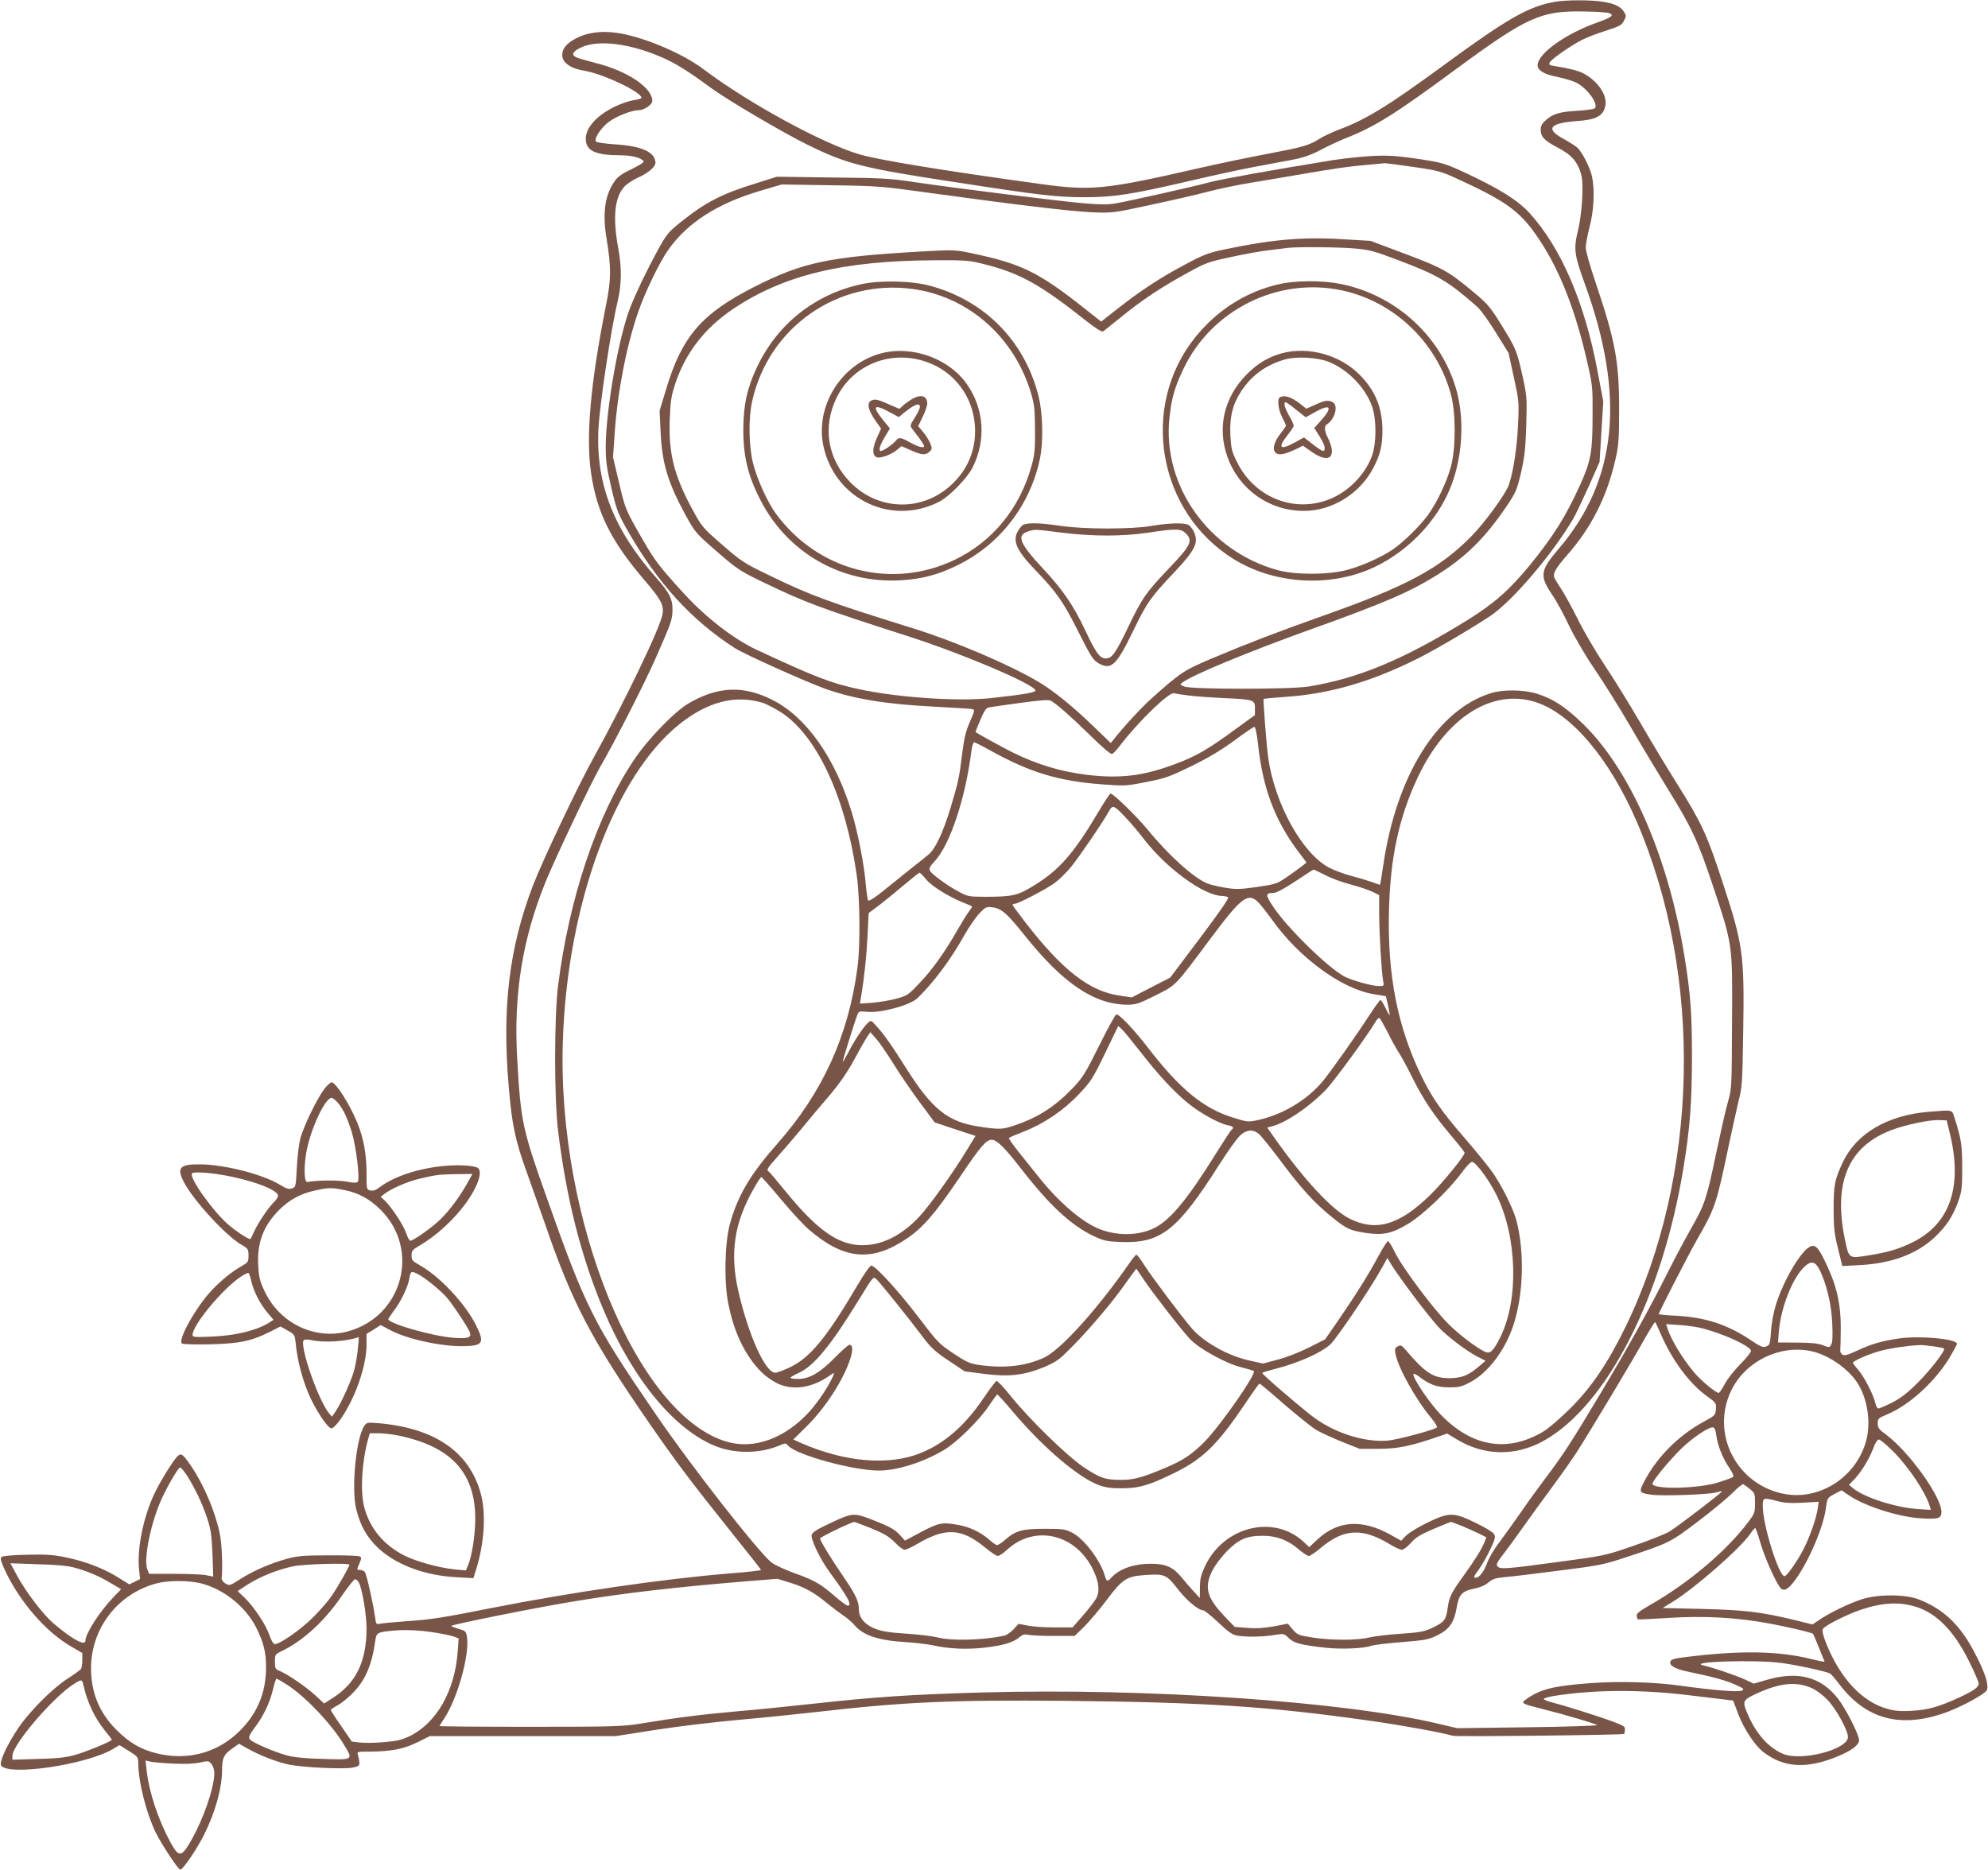 <?xml version="1.0" standalone="no"?>
<!DOCTYPE svg PUBLIC "-//W3C//DTD SVG 20010904//EN"
 "http://www.w3.org/TR/2001/REC-SVG-20010904/DTD/svg10.dtd">
<svg version="1.0" xmlns="http://www.w3.org/2000/svg"
 width="1280pt" height="1204pt" viewBox="0 0 1280 1204"
 preserveAspectRatio="xMidYMid meet">
<g transform="translate(0,1204) scale(0.1,-0.1)"
fill="#795548" stroke="none">
<path d="M10016 12029 c-170 -28 -306 -105 -719 -408 -359 -263 -502 -351
-677 -416 -41 -16 -96 -41 -121 -57 -75 -46 -105 -54 -329 -97 -118 -22 -325
-65 -460 -96 -594 -136 -685 -145 -1010 -100 -630 87 -1033 153 -1163 190
-238 69 -718 331 -1007 549 -139 105 -397 213 -563 235 -99 14 -192 0 -260
-37 -61 -33 -87 -65 -87 -107 0 -48 53 -86 140 -100 122 -20 370 -137 370
-175 0 -4 -22 -11 -50 -15 -27 -4 -80 -22 -118 -40 -123 -59 -196 -142 -190
-217 5 -71 64 -97 221 -98 75 0 137 -16 151 -39 4 -6 -28 -26 -77 -50 -64 -30
-90 -49 -111 -80 -62 -89 -78 -206 -50 -371 30 -186 30 -257 -5 -430 -99 -497
-130 -845 -95 -1078 37 -253 129 -437 340 -684 109 -127 129 -163 120 -222
-14 -86 -239 -555 -447 -931 -101 -182 -326 -658 -387 -816 -154 -402 -201
-788 -156 -1302 20 -239 42 -343 115 -544 33 -93 85 -240 116 -328 178 -520
300 -750 688 -1311 166 -239 255 -357 510 -676 107 -133 195 -245 195 -248 0
-4 -94 -14 -209 -23 -423 -35 -1007 -120 -1521 -221 -331 -66 -394 -75 -552
-86 -79 -6 -155 -13 -170 -16 -25 -6 -27 -4 -33 42 -13 91 -55 277 -66 291 -6
7 -20 13 -30 13 -23 0 -23 -1 -4 44 14 34 14 37 -2 44 -10 4 -101 7 -203 6
-156 0 -197 -4 -262 -22 -108 -30 -214 -76 -298 -129 -70 -45 -73 -46 -99 -30
-15 9 -25 24 -24 34 8 62 2 221 -12 287 -29 142 -103 315 -185 436 -50 73 -62
83 -82 67 -25 -19 -115 -163 -153 -244 -71 -148 -113 -353 -100 -485 l7 -67
-35 -17 -35 -17 -73 46 c-95 58 -208 102 -334 128 -83 17 -126 20 -252 17 -97
-2 -157 -8 -164 -15 -9 -9 -2 -33 29 -98 94 -195 258 -383 415 -475 l77 -45 0
-45 c0 -25 -4 -50 -8 -57 -4 -6 -43 -35 -87 -63 -96 -62 -240 -206 -313 -312
-73 -106 -129 -225 -115 -247 44 -70 546 4 719 105 l43 26 61 -38 c55 -34 60
-40 60 -73 0 -121 49 -318 111 -449 36 -74 146 -242 160 -242 17 0 107 133
153 225 73 146 116 302 116 420 0 74 12 98 64 134 l45 32 53 -30 c82 -46 192
-89 271 -105 90 -18 347 -30 407 -19 39 8 45 12 44 33 -1 14 -5 35 -9 47 -7
23 -6 23 71 23 142 1 222 16 311 60 l81 40 599 0 598 0 255 40 c140 22 383 51
540 65 157 14 380 37 495 50 563 65 878 79 1605 72 898 -9 1314 -36 1960 -128
194 -27 458 -75 535 -97 25 -7 1095 5 1102 12 2 1 4 13 5 26 3 22 -6 27 -87
57 -86 32 -303 100 -392 123 -24 6 -43 15 -43 19 0 5 30 14 68 20 255 40 545
42 852 6 118 -14 234 -28 257 -31 l42 -5 32 -85 c36 -96 109 -206 163 -247
133 -102 280 -110 482 -26 88 37 134 72 134 103 0 34 -84 200 -135 266 -110
143 -261 182 -467 120 l-76 -22 -56 26 c-53 25 -203 76 -271 92 -99 24 341 37
505 15 98 -13 297 -56 315 -69 6 -4 32 -34 57 -67 167 -220 380 -283 658 -193
104 33 280 126 293 155 14 31 -14 118 -79 240 -93 179 -200 281 -359 343 -87
34 -259 35 -365 2 -82 -26 -212 -89 -277 -134 l-43 -29 -126 31 c-209 50 -310
62 -584 69 l-255 6 62 38 c144 88 440 347 504 442 13 19 27 35 30 35 3 0 19
-44 34 -97 27 -92 95 -245 127 -287 23 -29 53 -12 102 57 88 124 178 339 193
459 8 61 9 62 54 87 l46 24 45 -31 c102 -70 315 -139 459 -149 119 -8 139 -2
139 41 0 98 -209 388 -357 498 -45 33 -53 43 -53 71 0 31 4 35 57 57 143 59
307 207 403 363 27 45 50 87 50 93 0 32 -238 54 -371 35 -112 -16 -178 -35
-272 -79 -61 -28 -82 -34 -95 -25 -9 6 -15 19 -13 29 1 11 3 75 3 144 1 150
-27 273 -94 412 -47 99 -67 123 -97 113 -58 -18 -174 -211 -226 -375 -16 -51
-29 -120 -32 -173 -6 -83 -8 -89 -31 -98 -21 -8 -36 -2 -106 45 -145 97 -287
143 -473 153 -62 3 -113 8 -113 10 0 11 192 385 247 481 116 202 125 229 202
597 22 105 51 235 64 290 24 94 26 120 31 456 8 494 -1 557 -135 964 -96 294
-133 375 -280 610 -69 110 -183 298 -252 418 -70 120 -172 284 -226 365 -54
81 -131 212 -171 292 -40 80 -89 170 -110 200 -20 30 -40 63 -43 73 -9 25 11
60 83 142 158 180 258 378 313 624 19 83 22 127 22 321 0 302 -25 435 -150
806 -37 108 -65 208 -65 230 0 21 12 82 25 134 28 105 34 239 15 325 -13 57
-62 154 -94 184 -12 11 -53 37 -91 58 -116 63 -88 100 84 113 132 9 176 34
188 103 11 68 -53 159 -145 206 -34 17 -94 32 -185 46 -32 5 -36 8 -28 24 12
22 137 109 209 145 29 15 94 40 145 56 105 35 107 36 126 72 12 24 12 30 -3
52 -22 35 -61 53 -137 65 -74 12 -232 12 -303 0z m347 -74 c31 -13 14 -27 -79
-60 -206 -73 -384 -201 -384 -276 0 -32 45 -59 126 -74 43 -9 98 -25 121 -36
72 -35 150 -143 120 -167 -7 -5 -55 -12 -107 -15 -117 -7 -160 -19 -205 -59
-26 -22 -35 -38 -35 -62 0 -47 22 -71 112 -118 87 -45 127 -91 149 -173 17
-60 5 -254 -21 -360 -29 -118 -24 -155 43 -340 264 -723 211 -1267 -168 -1710
-119 -140 -124 -172 -40 -297 26 -37 73 -124 105 -192 35 -73 102 -189 165
-282 59 -86 164 -254 233 -373 69 -119 177 -299 240 -401 152 -244 196 -339
291 -625 128 -384 126 -371 123 -878 -2 -423 -2 -428 -27 -515 -14 -48 -47
-195 -75 -327 -62 -297 -73 -330 -161 -485 -39 -69 -104 -190 -144 -270 -123
-246 -260 -493 -438 -790 -193 -322 -235 -388 -357 -550 -47 -63 -121 -164
-162 -225 -42 -60 -103 -145 -135 -188 -33 -42 -67 -101 -77 -130 -20 -55 -51
-97 -73 -97 -19 0 -17 4 22 58 19 27 51 83 70 124 31 64 35 80 25 98 -7 13
-56 43 -118 73 -144 70 -171 70 -315 0 -59 -29 -121 -67 -136 -84 l-29 -31
-73 41 c-183 100 -337 89 -469 -35 l-50 -47 -41 38 c-193 174 -512 93 -631
-162 -25 -53 -32 -80 -32 -135 l-1 -69 -40 44 c-22 24 -58 65 -79 91 -52 64
-101 86 -196 86 -109 0 -204 -33 -255 -90 -25 -28 -30 -26 -43 18 -29 96 -132
231 -205 270 -49 25 -60 27 -182 27 -145 0 -187 -12 -257 -74 -20 -17 -41 -31
-48 -31 -7 0 -30 16 -51 35 -52 46 -123 81 -194 94 -107 20 -130 16 -243 -44
l-105 -56 -31 34 c-36 40 -67 56 -189 104 -111 42 -121 41 -266 -28 -78 -36
-111 -57 -115 -73 -8 -27 57 -161 117 -242 117 -159 146 -214 115 -214 -7 0
-44 27 -83 61 -91 79 -130 102 -261 149 -59 21 -125 52 -145 67 -77 57 -519
621 -745 953 -407 594 -452 685 -710 1415 -151 426 -161 475 -184 878 -24 414
34 771 182 1136 63 155 289 631 350 738 102 177 282 530 359 703 103 234 109
250 109 319 0 64 -22 107 -101 196 -278 313 -393 608 -376 961 8 159 80 640
123 819 27 113 28 219 5 345 -37 199 -24 330 39 398 16 18 56 44 87 58 66 29
113 69 113 96 0 67 -87 107 -253 118 -65 4 -123 12 -129 18 -17 17 33 92 86
130 49 35 143 72 185 72 38 0 91 36 91 60 0 86 -162 194 -367 245 -54 14 -108
29 -120 35 -38 16 -27 39 30 65 108 51 316 25 520 -65 88 -38 163 -85 313
-195 106 -78 465 -289 619 -365 258 -127 352 -151 961 -244 544 -84 649 -96
829 -96 185 0 297 17 671 104 154 36 342 77 419 91 77 14 185 35 240 45 76 14
122 30 189 65 49 26 122 60 163 76 187 74 315 154 708 444 458 337 547 377
825 371 80 -1 153 -6 163 -11z m1354 -8095 c44 -91 75 -219 80 -341 4 -77 2
-123 -6 -137 -11 -20 -12 -21 -54 -5 -30 12 -78 17 -166 17 l-123 1 5 67 c12
147 79 326 152 407 51 56 81 54 112 -9z m-1022 -415 c72 -165 183 -315 294
-395 60 -43 62 -46 59 -85 -3 -38 -5 -41 -83 -83 -157 -86 -295 -224 -375
-376 -41 -77 -38 -81 49 -92 73 -9 367 2 410 15 19 6 36 9 38 7 5 -4 -279
-222 -337 -258 -25 -16 -129 -57 -231 -92 -185 -64 -186 -64 -490 -105 -333
-45 -371 -48 -388 -27 -9 11 -1 27 38 77 27 35 85 114 127 174 43 61 126 175
185 255 59 80 132 183 162 230 78 121 362 594 436 728 35 62 66 111 68 108 3
-3 20 -39 38 -81z m270 40 c138 -37 297 -110 309 -142 3 -7 -27 -46 -67 -86
-40 -40 -86 -99 -102 -130 -17 -31 -34 -57 -39 -57 -18 0 -115 80 -158 132
-76 90 -150 213 -173 287 l-7 24 88 -6 c49 -3 116 -13 149 -22z m1484 -115
c35 -5 65 -11 68 -14 11 -11 -86 -137 -171 -222 -68 -67 -110 -99 -165 -127
-40 -20 -79 -37 -87 -37 -7 0 -15 15 -19 33 -11 52 -71 169 -109 214 -20 22
-36 44 -36 47 0 12 106 58 178 77 68 18 180 34 252 37 14 1 54 -3 89 -8z
m-787 -31 c115 -25 248 -119 305 -217 59 -101 79 -246 49 -358 -61 -231 -292
-384 -519 -346 -313 54 -487 388 -349 670 91 186 311 294 514 251z m-611 -544
c8 -64 41 -145 84 -209 24 -36 30 -53 22 -58 -7 -5 -48 -20 -92 -34 -127 -41
-425 -47 -425 -9 0 20 106 148 186 227 72 70 178 141 204 136 10 -2 17 -20 21
-53z m1139 -102 c100 -101 207 -261 235 -352 l7 -24 -83 5 c-144 10 -345 74
-419 135 l-25 21 41 43 c44 49 93 130 119 202 10 27 24 47 33 47 8 0 49 -35
92 -77z m-10986 -155 c53 -84 101 -186 131 -278 23 -71 28 -108 33 -229 l5
-144 -44 9 c-24 5 -117 9 -206 9 l-163 0 -11 28 c-25 59 16 274 81 430 36 87
117 227 130 227 6 0 25 -24 44 -52z m10063 -87 c31 -25 33 -30 33 -90 0 -60
-3 -68 -42 -120 -138 -186 -388 -397 -633 -536 -71 -41 -89 -56 -87 -71 2 -10
5 -20 7 -22 2 -2 91 2 198 9 230 15 439 3 650 -36 124 -23 276 -59 281 -67 2
-2 18 -41 37 -87 19 -47 35 -88 37 -91 1 -3 -37 4 -85 16 -211 53 -459 57
-810 13 -68 -8 -93 -15 -98 -28 -10 -26 29 -48 113 -66 160 -33 243 -56 304
-83 56 -25 61 -30 43 -39 -21 -11 -184 2 -397 32 -167 23 -390 30 -578 16
-240 -18 -320 -38 -414 -104 -36 -25 -31 -28 104 -62 145 -36 343 -95 353
-104 4 -4 -197 -11 -446 -14 l-454 -6 -124 29 c-606 144 -1881 231 -2937 201
-460 -13 -690 -29 -1072 -71 -146 -16 -371 -39 -500 -50 -228 -20 -387 -40
-635 -81 -109 -17 -173 -19 -702 -19 -321 0 -583 2 -583 5 0 2 12 21 26 42 89
130 171 424 150 536 -6 31 -11 36 -51 47 -25 7 -47 16 -50 19 -5 8 557 121
805 161 323 53 647 90 1085 126 l210 17 85 -26 c90 -28 154 -63 235 -131 28
-23 73 -57 100 -76 28 -18 63 -48 78 -67 56 -65 156 -98 332 -108 61 -4 137
-13 170 -20 102 -23 215 -28 329 -16 123 14 188 33 229 67 22 19 34 22 60 16
18 -4 91 -7 164 -7 l132 0 62 60 c33 33 99 111 145 172 100 134 129 152 244
160 128 9 140 4 211 -87 57 -75 135 -140 166 -140 8 0 51 -35 97 -78 65 -62
92 -80 122 -85 59 -10 170 -8 239 4 61 10 62 10 92 -19 33 -33 78 -45 238 -63
102 -11 249 -5 295 13 14 5 101 16 194 23 154 13 174 16 232 45 77 38 107 82
124 182 14 81 34 102 113 118 37 7 70 22 90 39 27 23 45 29 107 35 41 3 199
22 350 42 256 32 286 38 430 86 277 91 283 94 461 229 90 68 191 152 224 185
33 34 65 59 70 56 6 -3 25 -17 42 -31z m175 -77 c47 -13 88 -15 166 -11 l102
6 -6 -42 c-9 -63 -49 -178 -90 -260 -39 -77 -109 -177 -124 -177 -37 0 -140
330 -140 449 0 58 1 58 92 35z m-5832 -176 c83 -34 114 -53 151 -90 25 -27 54
-48 63 -48 10 0 45 16 79 36 187 110 289 104 444 -25 34 -28 68 -51 77 -51 9
0 36 18 60 40 177 163 439 104 552 -125 40 -80 47 -142 22 -188 -8 -16 -45
-64 -83 -108 l-69 -79 -116 0 c-64 0 -143 5 -174 12 l-58 11 -32 -35 c-18 -20
-46 -38 -62 -42 -141 -29 -338 -34 -429 -10 -33 8 -124 19 -203 24 -109 7
-155 15 -199 32 -65 26 -103 71 -103 123 0 53 -20 95 -97 208 -77 111 -153
236 -153 250 0 8 196 103 220 106 3 1 52 -18 110 -41z m3801 16 c35 -14 85
-37 112 -50 l47 -24 -15 -38 c-19 -45 -63 -114 -130 -207 -81 -112 -94 -138
-104 -211 -11 -78 -22 -91 -108 -131 -43 -20 -78 -26 -195 -34 -79 -5 -170
-16 -203 -24 -78 -19 -244 -19 -365 0 -89 14 -97 17 -127 52 l-31 37 -89 -17
c-61 -11 -113 -15 -171 -10 l-82 6 -68 71 c-112 118 -130 185 -76 292 16 33
58 88 94 125 76 77 127 99 231 99 88 0 160 -27 228 -85 29 -25 59 -45 68 -45
8 0 43 23 77 52 149 125 268 131 447 22 31 -19 65 -34 75 -34 11 0 37 20 59
45 32 36 61 53 145 89 58 24 108 45 111 45 3 1 34 -11 70 -25z m-8936 -268
c89 -24 162 -55 237 -100 l68 -40 -53 -55 c-88 -93 -177 -232 -177 -276 0 -38
-84 7 -208 113 -67 58 -177 203 -233 307 l-42 78 174 -6 c114 -3 195 -10 234
-21z m1775 17 c0 -10 -70 -134 -113 -198 -22 -33 -77 -96 -121 -140 -84 -84
-226 -181 -250 -172 -8 3 -21 28 -31 56 -21 65 -100 184 -159 241 l-46 44 66
43 c78 50 191 95 289 116 70 15 365 24 365 10z m60 -113 c22 -40 50 -207 50
-295 0 -213 -66 -351 -214 -447 l-59 -38 -56 52 c-60 55 -178 136 -229 157
-30 12 -32 17 -32 60 0 45 2 48 37 65 144 68 286 199 397 364 39 56 75 102 82
102 8 0 18 -9 24 -20z m-1021 -5 c146 -35 289 -147 359 -283 48 -94 66 -163
65 -263 -1 -159 -56 -293 -168 -404 -144 -144 -339 -196 -541 -145 -101 26
-172 68 -256 152 -108 108 -161 237 -162 393 0 259 172 483 424 549 72 19 199
19 279 1z m11046 -152 c133 -41 244 -154 340 -345 36 -72 65 -139 65 -148 0
-25 -27 -45 -120 -89 -132 -61 -205 -82 -308 -88 -71 -4 -108 -2 -158 12 -163
44 -305 196 -395 420 -22 55 -28 84 -22 95 14 23 157 95 248 125 136 45 243
51 350 18z m-9524 -168 c48 -8 99 -19 114 -25 l28 -11 -6 -84 c-18 -252 -135
-459 -307 -544 -54 -26 -83 -33 -170 -40 -58 -5 -127 -6 -155 -2 l-50 6 -67
98 c-38 54 -68 101 -68 105 0 4 20 18 45 31 24 13 69 50 100 82 79 82 120 180
141 331 7 54 14 58 114 67 85 8 175 3 281 -14z m-960 -336 c116 -75 286 -254
364 -385 60 -99 62 -97 -132 -91 -117 3 -188 10 -233 22 -88 24 -231 86 -243
106 -8 12 0 29 31 71 58 76 98 160 119 246 9 39 20 72 23 72 4 0 36 -19 71
-41z m-1315 4 c24 -112 74 -217 139 -297 25 -31 45 -57 45 -59 0 -10 -165 -78
-236 -98 -61 -17 -115 -23 -241 -26 l-163 -5 0 25 c0 73 269 386 401 466 44
27 47 26 55 -6z m11134 -26 c25 -12 68 -44 95 -72 58 -59 139 -208 133 -245
-11 -80 -301 -152 -416 -105 -93 39 -172 126 -226 249 -40 91 -38 97 52 139
154 71 260 81 362 34z m-10556 -484 c78 -4 138 -1 174 7 53 12 57 11 74 -10
10 -12 18 -38 18 -59 -1 -94 -69 -292 -148 -431 -64 -112 -80 -113 -134 -15
-79 145 -138 323 -154 465 l-7 63 29 -7 c16 -4 82 -10 148 -13z"/>
<path d="M8750 11029 c-52 -5 -122 -13 -155 -18 -441 -72 -732 -125 -808 -145
-99 -27 -500 -117 -605 -136 -48 -8 -98 -8 -195 0 -157 13 -849 100 -1097 137
-158 24 -210 27 -531 30 l-357 5 -130 -41 c-221 -68 -326 -121 -485 -248 -87
-70 -94 -79 -155 -190 -72 -133 -130 -253 -174 -363 -74 -186 -158 -662 -158
-900 0 -86 6 -133 36 -260 33 -142 42 -165 101 -270 194 -342 415 -584 695
-764 65 -41 464 -220 588 -264 185 -64 384 -97 700 -113 118 -6 225 -13 237
-15 21 -4 21 -5 -12 -82 -27 -60 -37 -105 -50 -206 -19 -155 -23 -174 -74
-346 -49 -161 -99 -269 -144 -304 -17 -15 -67 -55 -111 -89 -43 -34 -121 -97
-174 -140 -66 -53 -98 -73 -103 -65 -3 7 -10 51 -14 98 -10 127 -50 333 -90
466 -108 355 -293 617 -514 728 -186 93 -348 86 -535 -22 -91 -52 -267 -234
-355 -367 -239 -358 -418 -893 -488 -1455 -25 -203 -25 -722 0 -930 54 -442
149 -816 296 -1163 191 -448 460 -771 727 -873 123 -47 281 -44 401 7 40 17
42 17 58 -1 54 -60 419 -160 583 -160 119 0 286 53 419 132 81 47 230 194 288
282 28 41 53 76 56 76 4 0 50 -51 103 -114 195 -231 425 -426 557 -472 39 -14
81 -19 149 -18 106 0 177 22 342 104 176 88 269 180 444 439 48 72 90 131 93
131 3 0 38 -28 76 -61 135 -119 247 -210 288 -236 23 -15 96 -48 161 -75 l120
-48 121 0 c125 0 211 18 386 79 l57 19 58 -35 c178 -109 381 -113 564 -11 406
227 764 926 899 1757 42 254 54 416 55 706 0 284 -8 403 -45 635 -100 641
-343 1207 -648 1510 -117 115 -196 168 -306 203 -85 26 -214 28 -293 4 -347
-106 -613 -533 -697 -1117 -9 -63 -18 -116 -19 -117 -1 -2 -25 6 -53 17 -28
10 -88 28 -134 40 -46 12 -110 36 -142 53 -173 91 -351 414 -392 711 -10 70
-33 370 -29 375 2 2 63 8 136 13 289 19 556 97 858 248 115 58 338 189 465
273 140 93 399 396 533 624 16 26 60 120 100 208 l71 160 12 195 12 195 -38
200 c-82 436 -233 788 -436 1012 -76 84 -200 161 -429 267 -118 54 -134 59
-285 82 -167 25 -228 27 -385 13z m350 -64 c171 -25 174 -26 319 -93 292 -136
379 -202 497 -383 128 -194 227 -447 301 -769 37 -160 38 -171 37 -350 0 -239
-10 -296 -79 -450 -92 -203 -171 -330 -322 -516 -135 -164 -231 -249 -406
-358 -409 -253 -701 -375 -1022 -427 -113 -19 -758 -19 -800 0 -29 12 -30 13
-10 27 64 48 417 194 805 334 489 175 652 245 829 355 183 113 309 237 444
434 68 101 73 112 100 226 23 100 29 151 34 305 5 177 4 190 -22 310 -38 171
-44 185 -136 334 -73 118 -90 139 -177 211 -169 142 -202 160 -492 268 l-176
66 -171 10 c-262 17 -464 -1 -768 -65 -105 -22 -136 -34 -252 -96 -159 -84
-290 -170 -436 -285 l-107 -84 -105 83 c-300 237 -407 290 -733 358 -98 21
-112 22 -310 11 -604 -34 -771 -69 -1085 -228 -340 -173 -466 -319 -568 -659
l-42 -139 6 -130 c9 -208 46 -332 165 -549 58 -105 63 -111 198 -228 131 -114
148 -125 299 -198 272 -131 361 -164 925 -345 348 -111 813 -308 827 -351 4
-13 -79 -27 -290 -50 -212 -22 -597 4 -847 58 -178 38 -279 77 -657 253 -148
69 -325 206 -466 359 -165 181 -190 214 -270 353 -110 191 -111 193 -152 368
l-38 160 11 160 c18 262 78 569 153 781 43 125 140 324 193 397 124 174 314
296 590 378 l139 41 316 -5 c300 -4 331 -7 613 -46 587 -81 935 -122 1068
-128 134 -5 137 -5 375 47 132 28 299 66 370 85 72 19 202 46 290 60 88 15
234 39 325 55 204 35 298 49 420 59 52 5 100 9 107 10 6 0 89 -10 183 -24z
m-380 -525 c94 -8 123 -15 277 -73 262 -99 326 -137 516 -304 20 -18 73 -91
118 -164 l82 -132 34 -156 c33 -151 34 -161 27 -306 -6 -142 -30 -304 -59
-387 -19 -57 -157 -247 -243 -333 -203 -206 -417 -321 -947 -508 -312 -111
-481 -176 -722 -277 -182 -77 -202 -91 -389 -258 -62 -55 -181 -184 -242 -262
l-20 -25 -109 105 c-134 130 -255 228 -353 287 -188 112 -538 262 -815 348
-538 167 -660 212 -922 340 -164 79 -180 90 -303 197 -126 109 -131 116 -190
224 -119 219 -155 360 -148 578 5 123 9 153 36 236 65 196 188 356 370 479
327 220 711 313 1307 315 196 1 217 -1 315 -26 229 -58 358 -130 657 -367 59
-46 97 -70 105 -65 7 4 61 48 121 96 131 107 260 192 425 282 114 63 132 70
279 101 86 19 197 39 247 44 50 6 105 13 121 15 62 7 324 5 425 -4z m-1065
-2879 c44 -6 148 -13 230 -17 189 -8 195 -11 195 -66 l0 -43 -135 -98 c-171
-125 -244 -167 -378 -217 -204 -77 -355 -95 -566 -70 -173 21 -327 68 -486
147 -72 37 -218 117 -233 128 -2 2 12 37 30 79 23 55 38 78 53 80 11 3 101 15
200 29 131 18 185 22 200 15 36 -19 128 -100 256 -225 80 -79 131 -122 140
-118 8 3 30 27 49 52 116 153 317 348 349 339 9 -3 52 -10 96 -15z m-2747 -46
c29 -9 87 -40 130 -68 227 -155 407 -546 478 -1042 21 -146 24 -457 5 -595
-58 -440 -225 -806 -516 -1135 -176 -200 -257 -337 -307 -523 -32 -121 -37
-374 -8 -511 27 -134 69 -241 129 -333 56 -85 110 -137 183 -175 99 -50 227
-32 340 49 30 20 31 21 24 2 -21 -56 -97 -171 -153 -233 -158 -174 -358 -247
-534 -195 -578 170 -1093 1428 -1055 2579 28 881 331 1705 750 2041 182 145
358 191 534 139z m4975 5 c231 -71 478 -362 654 -768 431 -996 403 -2283 -71
-3257 -116 -237 -221 -392 -361 -530 -61 -60 -137 -126 -170 -145 -232 -137
-462 -97 -664 116 -70 74 -171 224 -171 254 0 7 13 2 33 -12 71 -55 118 -72
197 -72 66 0 82 4 138 34 112 60 218 198 273 357 67 195 77 468 24 679 -21 82
-103 245 -167 331 -30 40 -103 129 -163 199 -151 173 -217 268 -285 409 -152
315 -217 646 -207 1055 8 344 63 602 183 859 180 386 476 578 757 491z m-1783
-272 c30 -284 109 -494 263 -697 l49 -65 -28 -23 c-16 -13 -60 -44 -97 -70
-66 -45 -72 -47 -195 -65 -113 -16 -136 -16 -207 -4 -44 8 -93 19 -109 26 -87
33 -252 182 -389 350 -70 85 -219 230 -237 230 -4 0 -40 -55 -80 -122 -154
-260 -249 -369 -404 -465 -112 -70 -143 -78 -321 -78 -102 0 -114 2 -165 29
-75 39 -177 113 -191 137 -9 17 -4 27 30 64 99 107 198 407 236 713 4 28 11
52 17 52 5 0 55 -25 110 -56 252 -139 434 -194 713 -215 145 -11 154 -11 285
15 123 24 149 33 292 103 111 54 190 102 275 164 65 48 123 88 129 88 7 1 16
-41 24 -111z m-850 -475 c30 -32 84 -95 118 -140 146 -188 384 -361 502 -363
14 0 30 -4 37 -8 8 -5 -51 -90 -180 -262 l-192 -255 -124 -64 -124 -64 -80 12
c-191 27 -366 163 -601 466 -47 61 -86 113 -86 118 0 4 6 7 14 7 22 0 206 96
258 135 26 19 73 65 104 102 52 64 208 292 246 362 22 40 32 35 108 -46z
m1282 -368 c37 -20 111 -47 165 -61 53 -14 116 -35 140 -47 l43 -21 0 -115 c0
-129 15 -379 25 -435 7 -36 7 -36 -27 -36 -43 0 -168 35 -219 60 -103 53 -368
311 -460 449 -53 79 -53 91 3 91 16 0 69 29 139 75 61 41 114 75 117 75 3 0
36 -16 74 -35z m-2570 -27 c36 -44 143 -111 239 -150 30 -12 56 -23 58 -25 1
-1 -8 -17 -22 -35 -13 -18 -46 -71 -73 -118 -77 -136 -159 -252 -242 -339 -72
-77 -81 -83 -147 -101 -38 -11 -108 -23 -154 -27 l-84 -6 7 44 c22 132 36 270
42 396 l7 143 76 57 c41 32 113 91 160 131 46 39 88 72 92 72 3 0 22 -19 41
-42z m2142 -151 c17 -18 57 -69 90 -115 173 -242 447 -441 650 -474 l79 -13
14 -59 c7 -33 12 -61 10 -63 -2 -1 -14 20 -27 47 -13 28 -27 50 -32 50 -4 0
-37 -45 -73 -101 -85 -131 -248 -361 -299 -423 -103 -122 -260 -216 -422 -250
-58 -12 -64 -12 -161 19 -187 59 -338 184 -540 446 -95 123 -189 222 -206 216
-7 -2 -56 -92 -110 -201 -88 -177 -106 -206 -170 -273 -112 -117 -222 -189
-371 -239 -81 -28 -99 -29 -231 -9 -202 30 -303 111 -470 375 -94 149 -144
221 -196 277 -30 34 -31 34 -51 16 -29 -26 -90 -118 -127 -192 -18 -34 -34
-61 -35 -60 -3 4 74 251 95 306 8 21 13 22 66 17 88 -8 273 43 320 88 102 98
213 246 303 407 29 51 72 114 96 139 40 42 46 44 84 39 58 -7 95 -40 206 -179
248 -311 450 -447 662 -448 56 0 74 6 182 60 135 68 119 51 358 371 197 264
239 295 306 226z m828 -830 c22 -45 55 -105 73 -133 18 -28 58 -101 88 -162
68 -138 141 -247 252 -377 47 -55 85 -104 85 -109 0 -20 -142 -194 -222 -272
-197 -192 -346 -237 -516 -153 -113 55 -293 248 -486 521 l-47 67 28 7 c89 22
237 121 345 231 55 56 267 347 326 445 8 15 19 25 24 22 5 -3 27 -42 50 -87z
m-1592 -127 c119 -153 217 -259 309 -334 76 -63 200 -131 255 -142 35 -6 45
-17 26 -29 -5 -3 -52 -75 -105 -160 -175 -281 -284 -414 -383 -468 -97 -52
-230 -59 -349 -17 -118 41 -279 179 -416 354 -34 43 -90 113 -124 155 -33 42
-59 79 -57 82 2 4 46 23 98 43 128 50 255 136 354 241 75 79 88 99 167 262
l85 176 21 -19 c12 -10 65 -75 119 -144z m-1589 -78 c39 -64 116 -176 169
-248 l98 -132 132 -44 131 -43 -52 -85 c-90 -149 -242 -362 -309 -434 -121
-129 -254 -192 -389 -184 -143 8 -276 105 -468 340 -57 70 -108 130 -113 133
-17 11 -11 21 56 96 37 41 105 121 153 178 47 58 129 156 183 218 67 80 115
150 159 231 34 64 72 130 83 146 l20 29 37 -42 c21 -23 70 -95 110 -159z
m2353 -453 c15 -12 78 -90 140 -173 131 -176 218 -272 331 -363 95 -77 115
-87 221 -103 110 -16 167 -4 275 62 94 57 261 217 344 331 29 40 55 66 64 65
26 -5 110 -119 156 -213 134 -270 145 -675 25 -916 -38 -76 -57 -99 -81 -99
-30 0 -167 99 -248 179 -99 96 -309 378 -352 471 -18 38 -38 69 -43 67 -6 -2
-34 -46 -62 -98 -61 -114 -148 -253 -259 -414 l-83 -120 -103 -52 c-59 -30
-146 -64 -200 -78 l-97 -26 -93 21 c-131 29 -287 116 -363 203 -66 76 -257
330 -311 414 -22 35 -43 63 -48 63 -4 0 -22 -21 -40 -47 -208 -301 -449 -568
-557 -617 -120 -54 -252 -69 -415 -46 -61 9 -82 18 -167 75 -92 61 -102 72
-220 227 -128 169 -282 338 -308 338 -9 0 -47 -55 -90 -128 -197 -335 -303
-464 -432 -526 -42 -20 -84 -36 -96 -36 -64 0 -171 236 -238 525 -56 245 -27
441 100 662 22 40 44 73 48 73 4 0 61 -65 127 -144 66 -79 146 -166 178 -193
224 -194 404 -212 627 -62 107 71 184 160 344 396 137 203 171 243 208 243 32
0 84 -51 186 -183 186 -240 326 -370 474 -439 60 -28 82 -33 170 -36 258 -10
364 73 633 496 56 88 117 174 137 191 41 37 80 40 118 10z m1001 -1049 c60
-80 130 -167 155 -194 54 -59 184 -158 254 -193 l51 -26 -40 -34 c-69 -60
-112 -77 -190 -78 -107 0 -156 31 -287 185 -23 27 -30 30 -48 20 -19 -10 -21
-17 -15 -48 16 -88 128 -290 229 -412 25 -30 42 -58 38 -62 -17 -16 -251 -79
-317 -85 -156 -13 -354 53 -495 164 -109 86 -316 265 -313 272 1 2 41 15 88
27 145 37 288 101 349 155 38 33 255 354 326 481 l43 77 31 -52 c18 -29 81
-117 141 -197z m-1743 113 c58 -87 242 -324 299 -385 58 -63 235 -160 332
-183 40 -10 75 -21 80 -24 18 -17 -215 -351 -316 -454 -79 -80 -135 -118 -239
-163 -153 -66 -216 -84 -297 -84 -104 0 -137 11 -244 82 -108 73 -351 310
-472 461 -43 54 -83 96 -89 94 -6 -2 -42 -50 -81 -107 -119 -178 -253 -295
-407 -357 -204 -83 -486 -59 -767 63 l-53 24 85 84 c124 123 240 304 282 437
18 57 16 89 -6 89 -6 0 -49 -37 -94 -83 -95 -97 -164 -137 -237 -137 -26 0
-48 3 -48 8 0 4 24 18 53 31 99 46 205 174 392 479 86 141 88 143 107 125 24
-21 217 -262 303 -377 49 -65 77 -91 163 -148 l103 -69 122 -16 c158 -21 258
-10 384 41 69 29 100 48 146 94 116 112 269 289 360 414 51 71 92 128 93 128
1 0 21 -30 46 -67z"/>
<path d="M5546 10210 c-299 -65 -540 -256 -671 -532 -64 -134 -88 -244 -89
-398 -1 -177 29 -302 110 -460 174 -340 522 -539 903 -517 138 8 242 36 366
97 272 133 467 385 530 683 24 111 20 296 -9 409 -90 354 -348 615 -702 709
-116 31 -319 35 -438 9z m331 -31 c357 -49 650 -306 760 -666 23 -78 26 -106
27 -238 1 -127 -2 -163 -22 -234 -75 -274 -252 -490 -497 -607 -407 -194 -883
-69 -1152 302 -53 74 -118 218 -144 319 -28 111 -31 292 -6 401 105 477 553
789 1034 723z"/>
<path d="M5671 9764 c-260 -70 -428 -348 -367 -607 79 -335 436 -504 741 -349
67 33 183 153 218 223 86 174 74 372 -34 530 -115 170 -356 257 -558 203z
m301 -57 c174 -63 292 -221 305 -407 10 -141 -38 -270 -138 -369 -187 -188
-479 -186 -664 3 -146 149 -180 354 -90 542 105 217 354 316 587 231z"/>
<path d="M5870 9469 c-19 -12 -45 -30 -57 -42 l-22 -20 -58 25 c-83 37 -100
41 -124 28 -29 -16 -20 -59 27 -128 l37 -52 -27 -60 c-29 -65 -31 -107 -5
-123 21 -13 98 14 137 48 l26 22 50 -22 c77 -35 101 -38 127 -17 20 17 21 22
11 52 -7 18 -27 52 -46 75 l-34 41 29 60 c16 32 29 70 29 85 0 51 -41 63 -100
28z m52 -55 c-2 -10 -17 -40 -34 -67 -27 -41 -29 -50 -17 -66 8 -10 29 -37 47
-61 17 -24 32 -47 32 -52 0 -16 -36 -7 -89 22 -63 35 -73 36 -92 13 -23 -28
-91 -73 -101 -67 -12 8 -1 40 33 97 l29 48 -45 55 c-72 89 -60 105 41 51 l61
-33 29 24 c73 60 112 74 106 36z"/>
<path d="M8235 10210 c-212 -48 -400 -168 -540 -343 -359 -448 -240 -1126 249
-1428 248 -153 580 -181 855 -73 246 98 462 317 550 560 67 184 79 410 32 589
-92 348 -385 622 -746 696 -118 24 -291 24 -400 -1z m400 -39 c338 -70 615
-333 707 -671 32 -119 32 -346 0 -465 -27 -99 -89 -229 -146 -309 -51 -71
-160 -178 -229 -225 -72 -49 -201 -107 -297 -132 -118 -31 -329 -32 -442 -1
-446 122 -747 547 -698 985 14 127 34 195 91 314 181 378 605 589 1014 504z"/>
<path d="M8253 9765 c-86 -24 -154 -64 -224 -134 -148 -148 -194 -346 -125
-536 76 -209 269 -345 491 -345 182 0 360 110 447 276 45 85 59 145 59 244 -1
144 -46 255 -146 356 -128 129 -330 185 -502 139z m299 -54 c119 -46 232 -158
279 -279 33 -83 33 -252 0 -335 -49 -125 -162 -234 -287 -278 -226 -80 -470
24 -579 245 -34 67 -38 86 -43 171 -6 118 14 200 68 283 67 104 162 173 283
207 73 21 206 14 279 -14z"/>
<path d="M8243 9483 c-21 -8 -15 -76 12 -129 14 -27 25 -52 25 -55 0 -3 -16
-26 -35 -51 -70 -89 -52 -155 33 -127 20 6 54 20 74 30 l37 19 57 -40 c114
-80 165 -33 103 92 -22 43 -24 74 -6 85 52 32 76 122 38 143 -29 15 -48 13
-112 -16 l-58 -26 -39 31 c-56 43 -97 58 -129 44z m103 -82 l61 -48 62 34
c101 57 114 30 31 -61 l-38 -42 34 -54 c33 -53 42 -84 26 -94 -5 -3 -35 16
-67 41 l-59 46 -57 -31 c-98 -54 -115 -38 -49 46 22 27 40 55 40 61 0 6 -13
35 -30 64 -29 52 -38 87 -22 87 4 0 35 -22 68 -49z"/>
<path d="M6578 8653 c-70 -80 -50 -140 91 -287 136 -142 178 -203 272 -390 86
-171 98 -190 141 -212 74 -38 109 -4 213 211 91 187 111 216 267 381 106 113
138 161 138 209 0 34 -25 82 -49 95 -29 15 -128 12 -239 -7 -129 -22 -434 -22
-586 1 -147 22 -228 21 -248 -1z m258 -43 c204 -25 390 -25 559 0 177 27 210
26 240 -5 47 -46 32 -78 -101 -217 -155 -163 -179 -197 -266 -378 -87 -181
-108 -210 -149 -210 -38 0 -64 37 -133 184 -75 158 -143 258 -271 395 -153
164 -173 216 -92 240 45 13 36 13 213 -9z"/>
<path d="M2085 5023 c-48 -66 -129 -234 -151 -313 -9 -36 -20 -121 -23 -190
-6 -122 -7 -125 -31 -133 -20 -7 -36 -2 -82 26 -109 65 -349 127 -507 129
-135 2 -156 -22 -105 -118 63 -118 267 -340 367 -399 44 -25 47 -29 47 -70 0
-41 -2 -44 -47 -70 -61 -35 -125 -87 -186 -150 -103 -108 -226 -326 -195 -347
7 -5 89 -7 183 -5 190 5 264 21 384 81 l67 34 46 -26 c46 -26 46 -26 53 -92
10 -99 40 -216 80 -311 40 -97 121 -222 147 -227 10 -2 31 18 58 55 95 133
170 345 170 484 l0 69 46 28 45 29 62 -33 c108 -57 326 -105 467 -103 130 2
142 20 86 133 -68 138 -233 315 -361 387 -50 28 -55 34 -55 65 0 29 6 36 48
61 149 86 303 246 367 384 27 59 32 101 13 117 -22 17 -129 23 -228 13 -167
-18 -315 -68 -408 -138 -23 -18 -40 -23 -58 -19 -24 6 -24 8 -24 112 0 122
-19 224 -59 323 -51 123 -139 261 -166 261 -8 0 -31 -21 -50 -47z m90 -84 c36
-44 58 -90 89 -186 29 -95 55 -308 39 -324 -7 -7 -30 -7 -72 2 -54 10 -199 9
-251 -3 -25 -5 -25 124 0 228 34 146 117 314 155 314 7 0 25 -14 40 -31z
m-744 -465 c188 -32 359 -96 359 -134 0 -9 -10 -25 -21 -36 -33 -29 -104 -133
-130 -189 -13 -27 -24 -51 -25 -53 -5 -9 -76 36 -136 85 -100 82 -265 313
-241 337 11 11 98 6 194 -10z m1579 -51 c-48 -87 -111 -172 -171 -232 -52 -52
-177 -141 -197 -141 -6 0 -18 22 -27 49 -17 52 -95 169 -138 210 l-26 24 22
17 c46 36 150 81 230 100 107 25 124 27 240 29 l99 1 -32 -57z m-787 -48 c88
-18 158 -57 227 -125 260 -258 141 -692 -215 -785 -211 -54 -434 54 -531 259
-30 62 -37 91 -41 159 -10 149 31 261 132 363 68 68 140 108 236 128 83 19
110 19 192 1z m-604 -589 c16 -66 55 -141 102 -198 l40 -47 -23 -15 c-79 -52
-214 -86 -370 -93 -116 -5 -128 -4 -128 11 0 63 192 295 310 374 25 17 48 28
51 24 4 -4 12 -29 18 -56z m1074 48 c49 -26 150 -109 189 -156 45 -55 135
-193 144 -220 10 -32 -13 -40 -105 -33 -135 10 -421 92 -421 120 0 3 16 27 35
53 46 59 92 156 101 210 7 47 12 49 57 26z m-388 -471 c-3 -38 -13 -97 -21
-133 -15 -67 -87 -227 -125 -282 l-22 -31 -20 24 c-70 87 -191 439 -161 469 5
5 26 5 49 0 78 -18 226 -9 304 19 2 0 0 -29 -4 -66z"/>
<path d="M12414 4880 c-261 -22 -460 -139 -547 -321 -54 -113 -61 -149 -61
-304 0 -119 4 -157 28 -254 l28 -114 112 6 c204 11 365 70 481 178 77 72 118
135 153 231 23 66 26 87 26 218 0 145 -6 186 -50 323 -18 53 -4 50 -170 37z
m137 -125 c90 -354 6 -600 -245 -719 -88 -42 -153 -61 -280 -81 -122 -20 -122
-20 -147 102 -77 370 22 602 303 707 90 34 241 65 302 63 l50 -2 17 -70z"/>
<path d="M2344 2855 c-52 -80 -83 -405 -50 -535 27 -107 69 -181 141 -249 117
-109 303 -178 507 -188 l106 -6 20 64 c51 166 62 354 28 479 -73 270 -295 423
-658 455 -75 6 -77 6 -94 -20z m224 -60 c338 -71 492 -239 492 -536 0 -101
-21 -239 -46 -298 l-14 -34 -68 6 c-102 10 -249 50 -329 90 -133 68 -222 175
-258 312 -26 102 -16 285 24 433 l12 42 59 0 c32 0 90 -7 128 -15z"/>
</g>
</svg>
